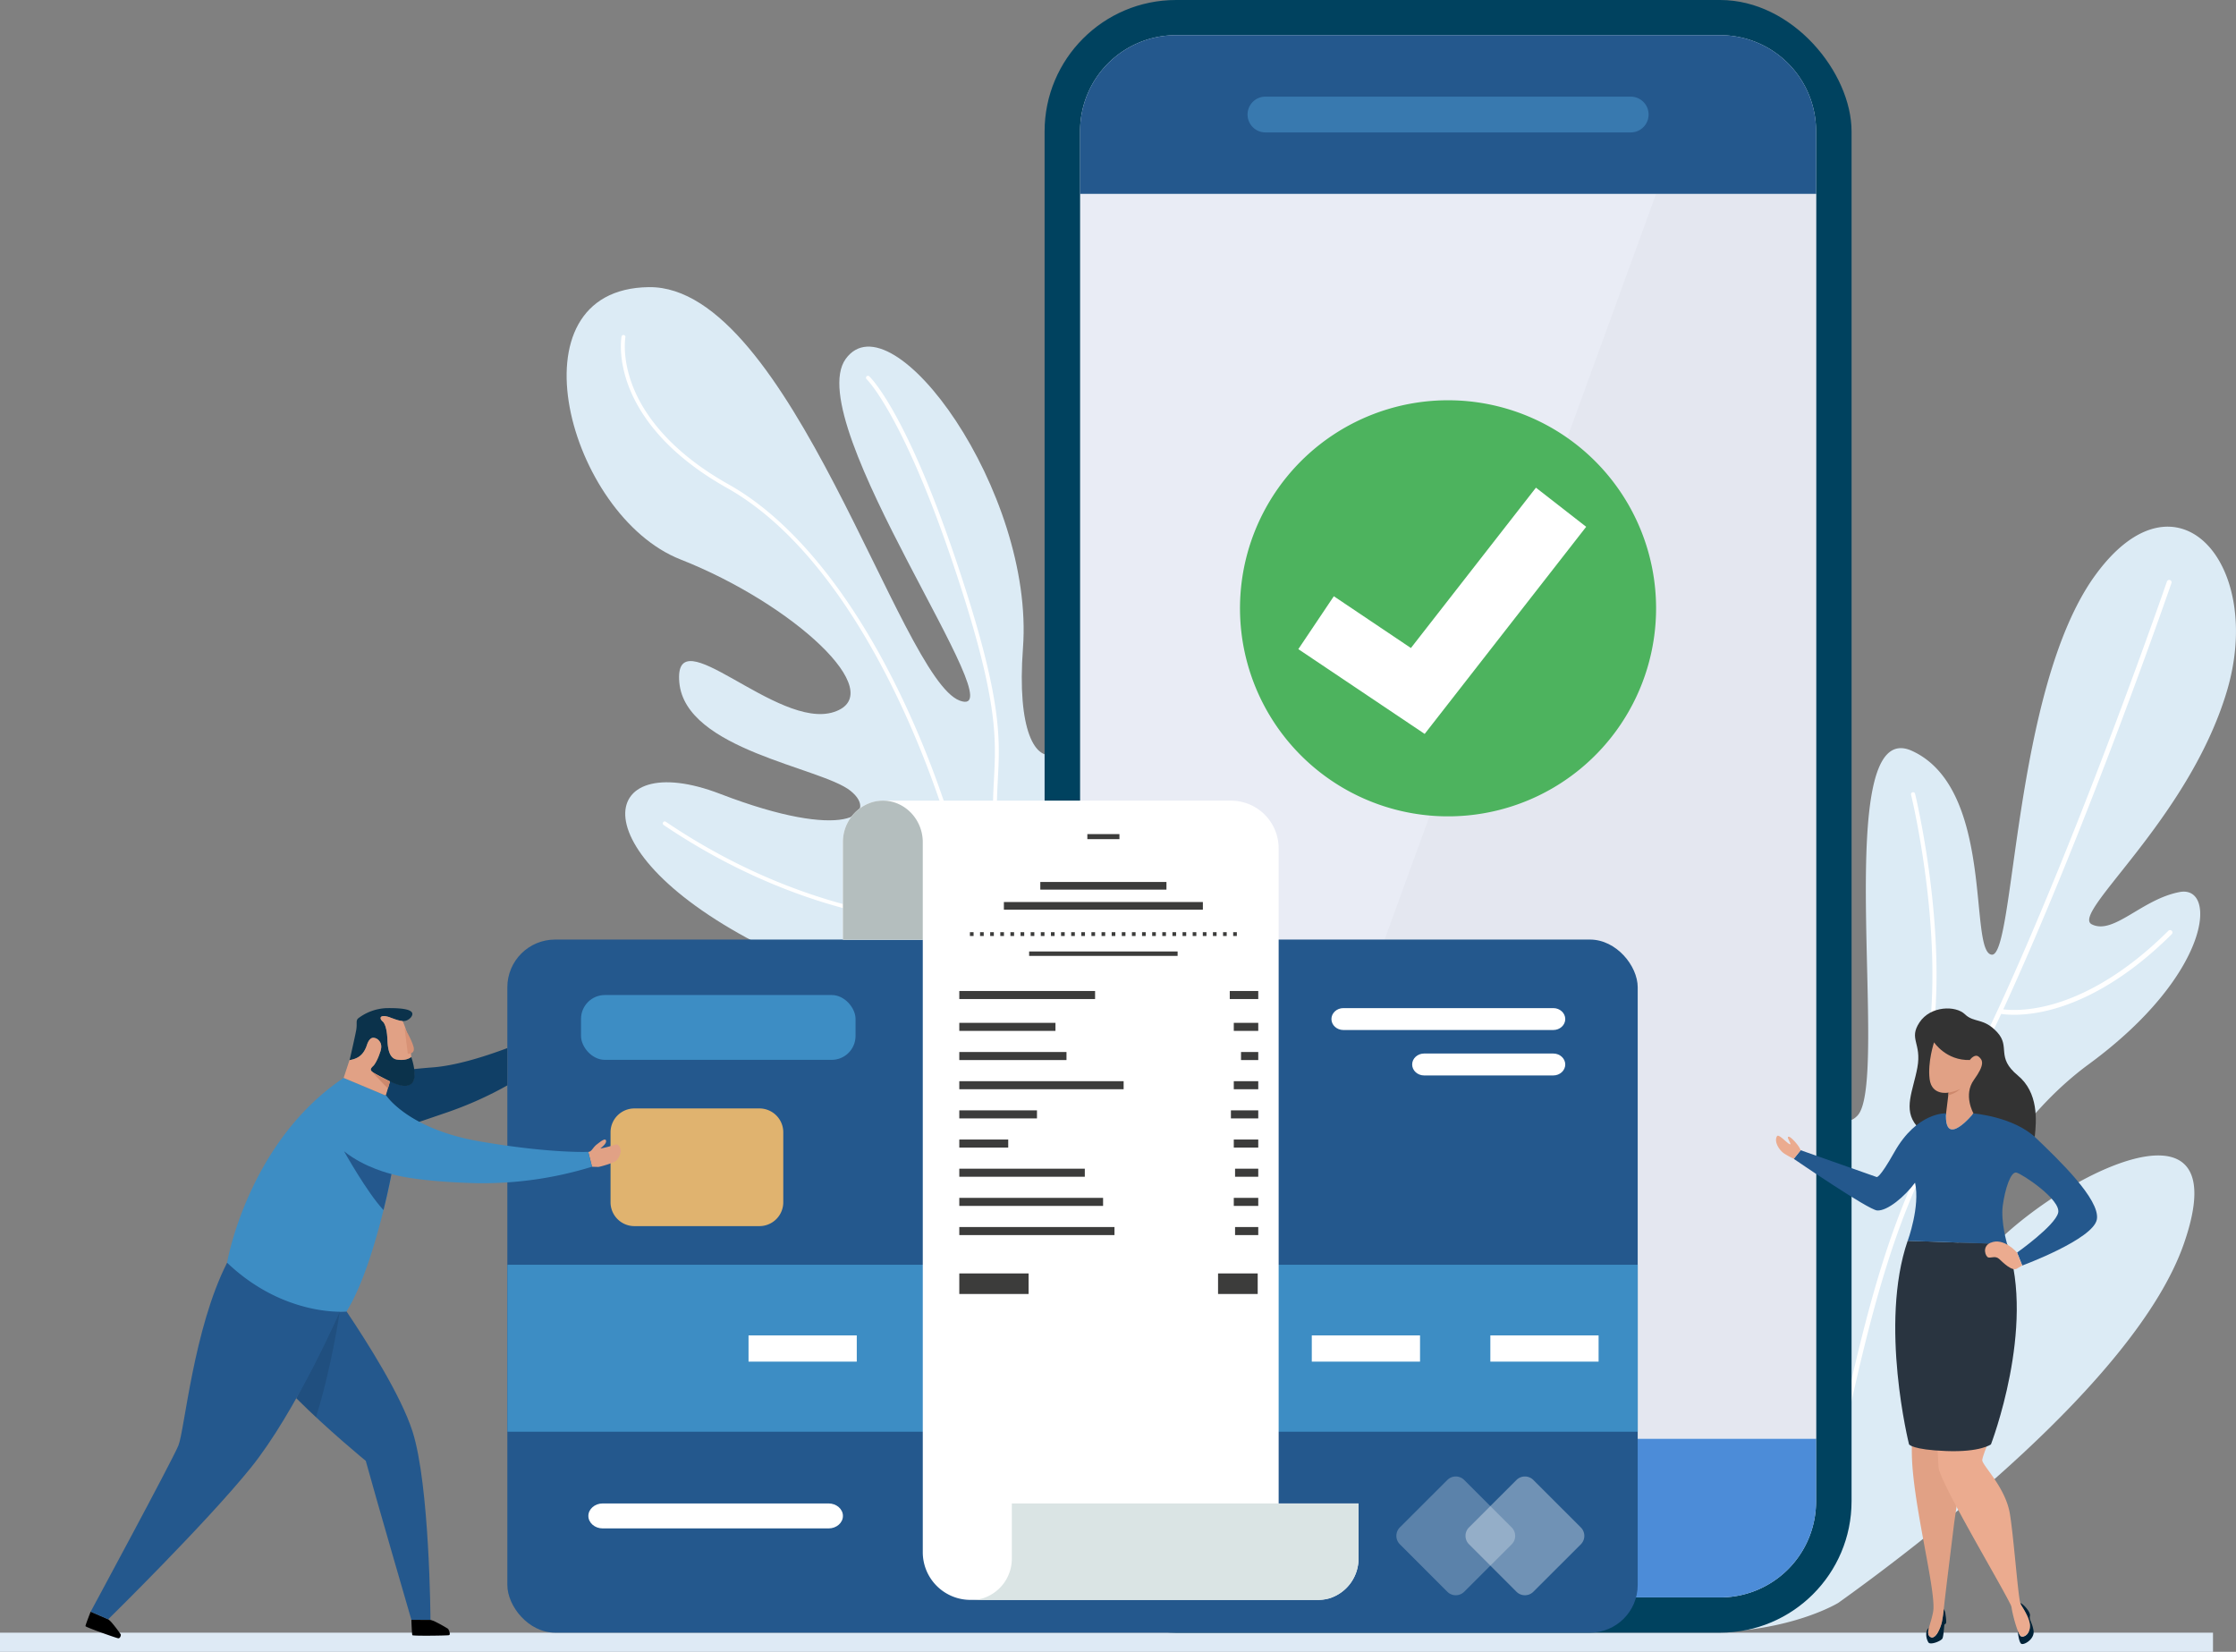<svg xmlns="http://www.w3.org/2000/svg" xmlns:xlink="http://www.w3.org/1999/xlink" id="ec1228f1-6a48-46e0-afe2-b81158e1c3af" data-name="Layer 1" width="1294.82" height="956.52" viewBox="0 0 1294.82 956.52"><rect x="0" y="0" width="1294.82" height="956.52" fill="#808080" stroke="none"/><defs><clipPath id="a773380f-ab26-4375-8b37-f6a9405145eb"><rect width="1294.82" height="956.52" style="fill:none"></rect></clipPath><clipPath id="a059684c-9d46-424a-b39a-b8fb8b87997b"><rect width="1294.81" height="956.52" style="fill:none"></rect></clipPath><clipPath id="fd3fa870-ff9e-4e99-a50a-355ceb59b1a4"><rect x="808.61" y="854.95" width="68.79" height="68.79" style="fill:none"></rect></clipPath><clipPath id="b0212b2f-ce4b-423e-86c2-41b51d38f746"><rect x="848.65" y="854.95" width="68.79" height="68.79" style="fill:none"></rect></clipPath><clipPath id="a283c026-c57f-4f76-856f-fb353c782638"><rect x="171.59" y="759.52" width="25.14" height="61.13" style="fill:none"></rect></clipPath></defs><g style="clip-path:url(#a773380f-ab26-4375-8b37-f6a9405145eb)"><rect y="945.42" width="1281.5" height="11.1" style="fill:#deeaf5"></rect><g style="clip-path:url(#a059684c-9d46-424a-b39a-b8fb8b87997b)"><path d="M1213,333.53c-47.42,65.93-46.16,220.83-59.66,219.29s2-96-46.12-118S1094.66,626,1075.63,646c-4.17,4.37-7.34,3.15-10.25-1.49V860.22a76.35,76.35,0,0,1-76.12,76.12h-7.4c-5.41,5.28-4.54,8.8,7.45,8.78,47.65-.1,75.16-16.93,75.16-16.93,44.16-31.51,172.42-128.32,200.17-208,33.66-96.65-81.82-34.42-117.66,9.24s-8.53-61,62.58-113.18,74.57-103.81,52.67-99.71-38.27,25-50.89,18.72,55.48-60.09,78-134.35-28.91-133.3-76.34-67.37" style="fill:#dcebf5"></path><path d="M1257.63,539a1.39,1.39,0,0,0-2,0c-28.43,28.31-53.38,39.09-69.31,43.15-13.23,3.37-22.59,2.79-26.26,2.32l1.11-2.4c48.58-106.17,95.83-243.15,96.31-244.53a1.39,1.39,0,0,0-2.62-.9c-.47,1.37-47.69,138.23-96.21,244.28-11.11,24.29-20.67,42.68-29.1,58.91-24.32,46.81-40.61,78.18-64.21,190.28v13.63c25-122.46,41.53-154.26,66.66-202.63,7.86-15.12,16.69-32.12,26.85-54,3.21.51,13.16,1.51,27.94-2.22,16.31-4.12,41.83-15.08,70.8-43.93a1.39,1.39,0,0,0,0-2" style="fill:#fff"></path><path d="M1116.91,608l.08,0a1.19,1.19,0,0,0,1.36-1c10.43-65.85-9.17-146.55-9.37-147.36a1.18,1.18,0,0,0-1.44-.87,1.2,1.2,0,0,0-.88,1.45c.2.8,19.68,81,9.33,146.41a1.19,1.19,0,0,0,.92,1.35" style="fill:#fff"></path><path d="M611.21,551V436.51c-11.68,4.87-22.39-13.55-18.83-61.28,6.76-90.49-76-204.25-102.65-167.4s100.78,210.86,66,197.86-98.13-240.44-180-239.42-46.43,132.21,18.3,157.67,121.78,77.53,88.9,88.35-93.08-56.22-89.55-17.11,82.21,49.13,99.14,62.76-3.16,29.57-75.41,1.79c-72-27.7-84.6,35.37,30.69,91.23Z" style="fill:#dcebf5"></path><path d="M557,342c20.89,65.37,19.77,86.69,18.58,109.27-.64,12-1.29,24.49,1.61,44.11a1.12,1.12,0,0,0,1.28.94,1.08,1.08,0,0,0,.32-.09,1.13,1.13,0,0,0,.63-1.18c-2.87-19.4-2.22-31.73-1.59-43.66,1.2-22.79,2.33-44.31-18.68-110.08-32-100.32-54.82-122.5-55.77-123.39a1.12,1.12,0,0,0-1.54,1.64c.23.22,23.37,22.91,55.16,122.44" style="fill:#fff"></path><path d="M565.21,535.11c1.89,5.52,3.85,10.8,5.84,15.85h2.41a374.82,374.82,0,0,1-15.34-47.83c-10.38-41.76-28.14-87-48.71-124.19-25.93-46.83-56.13-80.85-87.34-98.36-35.44-19.9-49.85-42-55.69-57.11-6.31-16.29-4.26-28.06-4.24-28.17a1.12,1.12,0,1,0-2.21-.41c-.09.49-2.2,12.39,4.29,29.24,6,15.46,20.64,38.14,56.75,58.41,73.39,41.2,119.37,158.39,135,221.13,2.57,10.34,5.46,20.1,8.53,29.24-5.17.35-24.45,1.14-52.24-3.94-30.08-5.49-76.47-19.16-126.68-53.11a1.13,1.13,0,0,0-1.27,1.87c50.54,34.16,97.26,47.93,127.54,53.46,29.13,5.32,49.09,4.25,53.4,3.92" style="fill:#fff"></path><rect x="604.9" width="467.3" height="945.42" rx="76.12" style="fill:#00425f"></rect><path d="M1051.64,75.82V869.6A55.5,55.5,0,0,1,996.2,925H680.9a55.5,55.5,0,0,1-55.44-55.44V75.82A55.5,55.5,0,0,1,680.9,20.38H996.2a55.5,55.5,0,0,1,55.44,55.44" style="fill:#e9ecf5"></path><polygon points="1051.64 833.16 1051.64 112.26 959.01 112.26 696.52 833.16 1051.64 833.16" style="fill:#e4e7f0"></polygon><path d="M1051.64,75.82v36.44H625.46V75.82A55.5,55.5,0,0,1,680.9,20.38H996.2a55.5,55.5,0,0,1,55.44,55.44" style="fill:#24588d"></path><path d="M944.31,76.68H732.79a10.36,10.36,0,0,1,0-20.72H944.31a10.36,10.36,0,1,1,0,20.72" style="fill:#3879af"></path><path d="M996.2,925H680.9a55.5,55.5,0,0,1-55.44-55.44V833.16h426.18V869.6A55.5,55.5,0,0,1,996.2,925" style="fill:#4c8cd8"></path><path d="M959,352.24A120.47,120.47,0,1,1,838.55,231.78,120.46,120.46,0,0,1,959,352.24" style="fill:#4db35e"></path><polygon points="825 424.98 751.84 375.89 772.39 345.26 817.03 375.24 889.43 282.39 918.52 305.05 825 424.98" style="fill:#fff"></polygon><path d="M1117,942.48c-.64,2.47-.76,4.26.68,5.3,2.8,2,5.81-4.22,6.78-8.4a72.41,72.41,0,0,0,1.11-7.69,7.09,7.09,0,0,1,1,3c1.2,7.88-.46,4.42-.69,6.68s-.44,5.78-1,7.29-7,4.13-8.16,2.41-2.32-6.29.32-8.62" style="fill:#002237"></path><path d="M1126.69,839.79a102.39,102.39,0,0,0,10.27-.13c-.69,15.43-4.11,32.11-5.59,44.24-1.19,9.81-4.76,38.31-5.66,46.83a80,80,0,0,1-1.21,8.65c-1,4.18-4,10.42-6.78,8.4s.3-6.88,1.66-14.17a16.56,16.56,0,0,0,.27-2.88c.13-13.3-9.1-49.79-11.83-77.37a136.51,136.51,0,0,1-.72-16.12c3.05,1,8.8,2.17,19.59,2.55" style="fill:#e1a185"></path><path d="M1170.4,947.55c1.85.7,5.1-1.5,5.1-6s-4.4-10.89-5.21-12.28a4.49,4.49,0,0,1-.37-1c1.7.41,6.09,5.29,5.58,7.44-.58,2.43,1.33,3.71,2.08,8.56s-5.5,8.47-7.06,7.6-2.09-7.58-2.09-7.6c.7,1.81,1.4,3.1,2,3.31" style="fill:#002237"></path><path d="M1126.69,839.79c12.64.44,20-1.24,23.92-2.65-1.55,4-2.72,7.35-2.72,8.4,0,3.06,13.32,15.51,15.94,30.79,2.1,12.21,4.57,45.35,5.94,51.28a7.11,7.11,0,0,0,.51,1.64c.82,1.39,5.22,7.76,5.22,12.28s-3.25,6.72-5.1,6-5-12.62-5.56-16.79a7,7,0,0,0-.69-1.84c-6.58-13.36-41.2-71.2-41.6-79.45-.13-2.77-.34-6.31-.57-9.91,1.45.09,3,.17,4.71.23" style="fill:#ebab8f"></path><path d="M1104.7,718.49l28.71,1,28.9.89c16.65,48.32-9.39,116-9.39,116s-6.08,4.61-25.87,3.87-21.57-3.87-21.57-3.87-17.43-69.6-.78-117.92" style="fill:#293440"></path><path d="M1178.28,658.34s-18.52-11.73-34.25-12.8-21.77-.45-27.1,2.33c-3,1.58-5.53,3.06-7.1,4-8-9.5-2-20.21.47-33.64,2.64-14.31-5.2-16.44,1.22-26.17s21-9.9,26.33-4.73,10.84,1.83,18.7,10.41-1,14.31,11.9,25c12.07,9.94,10.88,26.06,9.83,35.61" style="fill:#333"></path><path d="M1128.41,632.67s-9.73,2.1-11-7.76,2.56-21.33,2.56-21.33,7,10.65,20.7,10.23c0,0,2.77-3.89,5.19-1.89s3.56,4.57-2.79,13.36-.28,19.46-.28,19.46-17,20.94-15.85-.06Z" style="fill:#e1a185"></path><path d="M1128.41,632.67a27.47,27.47,0,0,0,6.8-2.08,16.55,16.55,0,0,1-7,3.64Z" style="fill:#cd886c"></path><path d="M1042.73,666.05l44,15.52s1.51,1.15,10.19-14.31c13.18-23.48,30-22.58,30-22.58-1.11,21,15.85.06,15.85.06s23.24,1.82,36.15,14.18,37.28,35.61,35.34,47.13-43.2,26.77-43.2,26.77l-3-7.51s21.89-15.49,23.77-23S1171,679.75,1167.67,679s-6.64,9.63-7.91,19.1,2.55,22.37,2.55,22.37l-57.61-1.93s7.33-19.93,4.26-33.69c-5.9,7.93-15.94,16.46-21.92,16.09-5.15-.33-48.31-29.9-48.31-29.9Z" style="fill:#24588d"></path><path d="M1038.73,671a47.28,47.28,0,0,1-5.25-2.85c-3.15-1.93-6.35-7.09-4.46-10.2,1-1.66,6.1,4.44,7.55,4.68,1.13.19-2.13-4-1-4.38s4.41,3.44,5.5,4.91a16,16,0,0,1,1.7,2.9Z" style="fill:#ebab8f"></path><path d="M1152.68,719.65c7.68-3.33,15.32,5.66,15.32,5.66l3,7.51-2.56,1.5c-3,2.61-8.75-3.53-10.85-5.38s-4.45-.43-6.14-.78-3.91-6.31,1.18-8.51" style="fill:#ebab8f"></path><rect x="293.79" y="544.07" width="654.57" height="401.35" rx="27.63" style="fill:#24588d"></rect><rect x="293.84" y="732.37" width="654.53" height="96.68" style="fill:#3d8dc4"></rect><path d="M367.37,641.86h72.4a13.81,13.81,0,0,1,13.81,13.81v40.54A13.82,13.82,0,0,1,439.77,710h-72.4a13.82,13.82,0,0,1-13.82-13.82V655.68A13.82,13.82,0,0,1,367.37,641.86Z" style="fill:#e0b36f"></path><rect x="336.46" y="576.18" width="158.97" height="37.54" rx="13.82" style="fill:#3d8dc4"></rect><path d="M906.41,590.1c0,3.49-3.11,6.34-6.91,6.34H777.91c-3.8,0-6.91-2.85-6.91-6.34s3.11-6.34,6.91-6.34H899.5c3.8,0,6.91,2.85,6.91,6.34" style="fill:#fff"></path><path d="M906.41,616.4c0,3.49-3.11,6.35-6.91,6.35H824.66c-3.8,0-6.91-2.86-6.91-6.35s3.11-6.34,6.91-6.34H899.5c3.8,0,6.91,2.85,6.91,6.34" style="fill:#fff"></path><path d="M488.12,877.82c0,4-3.73,7.23-8.29,7.23H349c-4.56,0-8.29-3.26-8.29-7.23s3.73-7.23,8.29-7.23H479.83c4.56,0,8.29,3.25,8.29,7.23" style="fill:#fff"></path><g style="opacity:0.25"><g style="clip-path:url(#fd3fa870-ff9e-4e99-a50a-355ceb59b1a4)"><path d="M847.89,921.73a6.92,6.92,0,0,1-9.77,0l-27.49-27.5a6.92,6.92,0,0,1,0-9.77L838.12,857a6.92,6.92,0,0,1,9.77,0l27.5,27.49a6.92,6.92,0,0,1,0,9.77Z" style="fill:#fff"></path></g></g><g style="opacity:0.35"><g style="clip-path:url(#b0212b2f-ce4b-423e-86c2-41b51d38f746)"><path d="M887.93,921.73a6.92,6.92,0,0,1-9.77,0l-27.49-27.5a6.92,6.92,0,0,1,0-9.77L878.16,857a6.92,6.92,0,0,1,9.77,0l27.5,27.49a6.92,6.92,0,0,1,0,9.77Z" style="fill:#fff"></path></g></g><rect x="433.46" y="773.29" width="62.68" height="15.18" style="fill:#fff"></rect><rect x="759.63" y="773.29" width="62.68" height="15.18" style="fill:#fff"></rect><rect x="863.03" y="773.29" width="62.68" height="15.18" style="fill:#fff"></rect><path d="M740.44,870.59V491.16a27.61,27.61,0,0,0-27.53-27.53H511.59a27.39,27.39,0,0,0-6.87,1,24.07,24.07,0,0,0-16.6,23.11v56.35h46.24V898.91a27.61,27.61,0,0,0,27.53,27.53H763.21a27.26,27.26,0,0,0,6.87-1,24.08,24.08,0,0,0,16.61-23.11V870.59Z" style="fill:#fff"></path><path d="M511.59,463.63h-.35a22,22,0,0,0-6.52,1,24.07,24.07,0,0,0-16.6,23.11v56.35h46.24V487.72c0-13.13-10.21-23.89-22.77-24.09" style="fill:#b4bebe"></path><path d="M740.44,870.59H585.93v31.76a24.09,24.09,0,0,1-16.6,23.11,22.09,22.09,0,0,1-6.52,1H763.57a22,22,0,0,0,6.51-1,24.08,24.08,0,0,0,16.61-23.11V870.59Z" style="fill:#dae4e4"></path><rect x="602.42" y="510.72" width="73.05" height="4.43" style="fill:#3c3c3b"></rect><rect x="629.66" y="483" width="18.58" height="2.92" style="fill:#3c3c3b"></rect><rect x="595.95" y="550.96" width="85.98" height="2.57" style="fill:#3c3c3b"></rect><rect x="555.51" y="573.85" width="78.63" height="4.66" style="fill:#3c3c3b"></rect><rect x="555.51" y="642.97" width="44.98" height="4.66" style="fill:#3c3c3b"></rect><rect x="555.51" y="659.86" width="28.33" height="4.66" style="fill:#3c3c3b"></rect><rect x="714.46" y="659.86" width="14.17" height="4.66" style="fill:#3c3c3b"></rect><rect x="555.51" y="626.08" width="95.16" height="4.66" style="fill:#3c3c3b"></rect><rect x="555.51" y="592.29" width="55.69" height="4.66" style="fill:#3c3c3b"></rect><rect x="555.51" y="609.18" width="62.07" height="4.66" style="fill:#3c3c3b"></rect><rect x="555.51" y="676.75" width="72.68" height="4.66" style="fill:#3c3c3b"></rect><rect x="555.51" y="710.53" width="89.86" height="4.66" style="fill:#3c3c3b"></rect><rect x="555.51" y="693.64" width="83.26" height="4.66" style="fill:#3c3c3b"></rect><rect x="555.51" y="737.4" width="40.13" height="11.9" style="fill:#3c3c3b"></rect><rect x="705.35" y="737.4" width="22.96" height="11.9" style="fill:#3c3c3b"></rect><rect x="712.13" y="573.85" width="16.5" height="4.66" style="fill:#3c3c3b"></rect><rect x="712.8" y="642.97" width="15.83" height="4.66" style="fill:#3c3c3b"></rect><rect x="714.46" y="626.08" width="14.17" height="4.66" style="fill:#3c3c3b"></rect><rect x="714.46" y="592.29" width="14.17" height="4.66" style="fill:#3c3c3b"></rect><rect x="718.65" y="609.18" width="9.98" height="4.66" style="fill:#3c3c3b"></rect><rect x="715.2" y="676.75" width="13.43" height="4.66" style="fill:#3c3c3b"></rect><rect x="714.46" y="693.64" width="14.17" height="4.66" style="fill:#3c3c3b"></rect><rect x="715.2" y="710.53" width="13.43" height="4.66" style="fill:#3c3c3b"></rect><rect x="581.33" y="522.33" width="115.23" height="4.43" style="fill:#3c3c3b"></rect><rect x="561.66" y="539.79" width="2.12" height="2.21" style="fill:#3c3c3b"></rect><rect x="567.53" y="539.79" width="2.12" height="2.21" style="fill:#3c3c3b"></rect><rect x="573.39" y="539.79" width="2.12" height="2.21" style="fill:#3c3c3b"></rect><rect x="579.25" y="539.79" width="2.12" height="2.21" style="fill:#3c3c3b"></rect><rect x="585.11" y="539.79" width="2.12" height="2.21" style="fill:#3c3c3b"></rect><rect x="590.98" y="539.79" width="2.12" height="2.21" style="fill:#3c3c3b"></rect><rect x="596.84" y="539.79" width="2.12" height="2.21" style="fill:#3c3c3b"></rect><rect x="602.71" y="539.79" width="2.12" height="2.21" style="fill:#3c3c3b"></rect><rect x="608.57" y="539.79" width="2.12" height="2.21" style="fill:#3c3c3b"></rect><rect x="614.43" y="539.79" width="2.12" height="2.21" style="fill:#3c3c3b"></rect><rect x="620.3" y="539.79" width="2.12" height="2.21" style="fill:#3c3c3b"></rect><rect x="626.16" y="539.79" width="2.12" height="2.21" style="fill:#3c3c3b"></rect><rect x="632.02" y="539.79" width="2.12" height="2.21" style="fill:#3c3c3b"></rect><rect x="637.88" y="539.79" width="2.12" height="2.21" style="fill:#3c3c3b"></rect><rect x="643.75" y="539.79" width="2.12" height="2.21" style="fill:#3c3c3b"></rect><rect x="649.61" y="539.79" width="2.12" height="2.21" style="fill:#3c3c3b"></rect><rect x="655.47" y="539.79" width="2.12" height="2.21" style="fill:#3c3c3b"></rect><rect x="661.34" y="539.79" width="2.12" height="2.21" style="fill:#3c3c3b"></rect><rect x="667.2" y="539.79" width="2.12" height="2.21" style="fill:#3c3c3b"></rect><rect x="673.06" y="539.79" width="2.12" height="2.21" style="fill:#3c3c3b"></rect><rect x="678.93" y="539.79" width="2.12" height="2.21" style="fill:#3c3c3b"></rect><rect x="684.79" y="539.79" width="2.12" height="2.21" style="fill:#3c3c3b"></rect><rect x="690.65" y="539.79" width="2.12" height="2.21" style="fill:#3c3c3b"></rect><rect x="696.52" y="539.79" width="2.12" height="2.21" style="fill:#3c3c3b"></rect><rect x="702.38" y="539.79" width="2.12" height="2.21" style="fill:#3c3c3b"></rect><rect x="708.24" y="539.79" width="2.12" height="2.21" style="fill:#3c3c3b"></rect><rect x="714.11" y="539.79" width="2.12" height="2.21" style="fill:#3c3c3b"></rect><path d="M196.26,759.42l4.36-.09c12.3,18.31,31.63,48.9,38.24,69.5,10,31.1,10.42,109.15,10.42,109.15H238.22s-20.83-71.59-26.41-92.05c0,0-22.17-18.13-40.31-36.35Z" style="fill:#24588d"></path><path d="M238.22,938s.27,8.36.58,8.88,19.85.26,21.14,0-.18-3.39-.49-3.7a85.48,85.48,0,0,0-7.89-4.36,15.64,15.64,0,0,0-2.28-.78Z"></path><g style="opacity:0.1"><g style="clip-path:url(#a283c026-c57f-4f76-856f-fb353c782638)"><path d="M196.73,759.52h0c.05,0-4.87,33.18-13.76,61.13-3.81-3.56-7.68-7.27-11.38-11,14.21-25.28,24.62-49,25.14-50.15"></path></g></g><path d="M52.5,933.27s-3.08,7.78-3,8.38,17.57,6.78,18.87,7,1.73-1.82,1.56-2.23a85.3,85.3,0,0,0-5.5-7.14,14.47,14.47,0,0,0-1.78-1.62Z"></path><path d="M103.3,837.05c3.61-8.84,8.69-67.5,28.2-105.86l.27-.52c3.64,3.56,11.33,10.19,24.49,17.54,14.85,8.3,32.44,10.25,40.11,10.7l.38.56s-25.37,58.17-51.68,90.66-82.42,87.55-82.42,87.55L52.5,933.27s47.19-87.38,50.8-96.22" style="fill:#24588d"></path><path d="M223.24,634.13l2.46-8.21.24.11c3.41,1.69,6.29,2.54,8.54,2.54,3.36,0,4.51-1.88,4.89-3a14.72,14.72,0,0,0,.28-6.49c3.33-.35,7-.7,11-1,12.63-1,28-5.51,43.15-11.17v21.59a212.15,212.15,0,0,1-34.27,15.42c-6.76,2.31-12.39,4.24-17.11,5.84a75.78,75.78,0,0,1-7.28-4.41c-7.77-5.33-11.12-10-11.52-10.54l-1.22-.52Z" style="fill:#103f66"></path><path d="M342.82,675.61s2.72.11,3.6.12,9.55-2.44,10.67-3.78,3-4.61,2.16-6.83-2-2.74-3.21-2.24a60.36,60.36,0,0,1-8.21,2.16c-.39-.12,3.48-2.46,3.13-4.46s-3.63.82-5.37,2.13-2.68,3.24-3.57,3.8a2.49,2.49,0,0,1-1.36.53Z" style="fill:#e1a185"></path><path d="M131.5,731.19c33.43,31.81,69.14,28.28,69.14,28.28,9.58-15.33,17-40.76,21.44-58.75,3-12.14,4.61-20.89,4.61-20.89s12.74,4.33,49,5.3a215.21,215.21,0,0,0,67.13-9.52L340.66,667s-22,1-63.05-6.09-53.8-26.35-53.8-26.35L199,624.16c-55.62,37.39-67.51,107-67.51,107" style="fill:#3d8dc4"></path><path d="M199.24,666.66s13.4,24,22.84,34.06c3-12.14,4.61-20.89,4.61-20.89s-15.61-3.58-27.45-13.17" style="fill:#24588d"></path><path d="M202.68,612.91s2.81-12.21,3.55-16.19-.27-5.31,1-6.88a28.85,28.85,0,0,1,16.62-6.07c8.95-.13,17.57.65,14.2,5.23-3.36,3.86-7,2-12.27.15-5.65-2-6.52.39-4.2,2.38,1.68,1.44,2.43,5.55,2.65,8.77h0c.31,2.72-.27,12.32,5.57,13.27s8.33-1.53,8.33-1.53,3.15,8.6,1.43,13.62c-.76,2.22-3.79,5.5-13.74.58,0,0-7.09-3.44-9.46-5s-1.93-2.42-.21-4c1-.94,2.79-4.29,3.75-7.36,1-2.38,1.4-5.11-.25-7a4.43,4.43,0,0,0-3.13-1.88c-1.42-.21-2.93.75-4.06,4.17-2.14,6.46-6,8-10.1,8.75Z" style="fill:#0b324b"></path><path d="M202.38,613.88c4.14-.71,8-2.29,10.1-8.75,1.13-3.42,2.64-4.38,4.06-4.17a4.43,4.43,0,0,1,3.13,1.88c1.65,1.93,1.2,4.66.25,7-.95,3.07-2.75,6.42-3.75,7.36-1.72,1.62-2.16,2.53.21,4s9.46,5,9.46,5l-2.45,8.19L199,624.16Z" style="fill:#e1a185"></path><path d="M225.8,589.15c2.76,1,5.14,1.93,7.26,2.09l0,0h0c.27.33,1,1.7,2.76,7.26A69.65,69.65,0,0,1,238.15,612s-2.49,2.49-8.33,1.53-5.26-10.55-5.57-13.27h0c-.22-3.22-1-7.33-2.65-8.77-2.32-2-1.45-4.37,4.2-2.38" style="fill:#e1a185"></path><path d="M234.25,595.23s4,6.4,5.21,10.88-3.3,4.08-3.3,4.08Z" style="fill:#d79276"></path><path d="M215.24,620.38h0a6.36,6.36,0,0,0,1.14.9c2.37,1.51,9.46,5,9.46,5l-1.18,4c-2.24-2.1-9.42-9.81-9.42-9.81" style="fill:#cd886c"></path></g></g></svg>